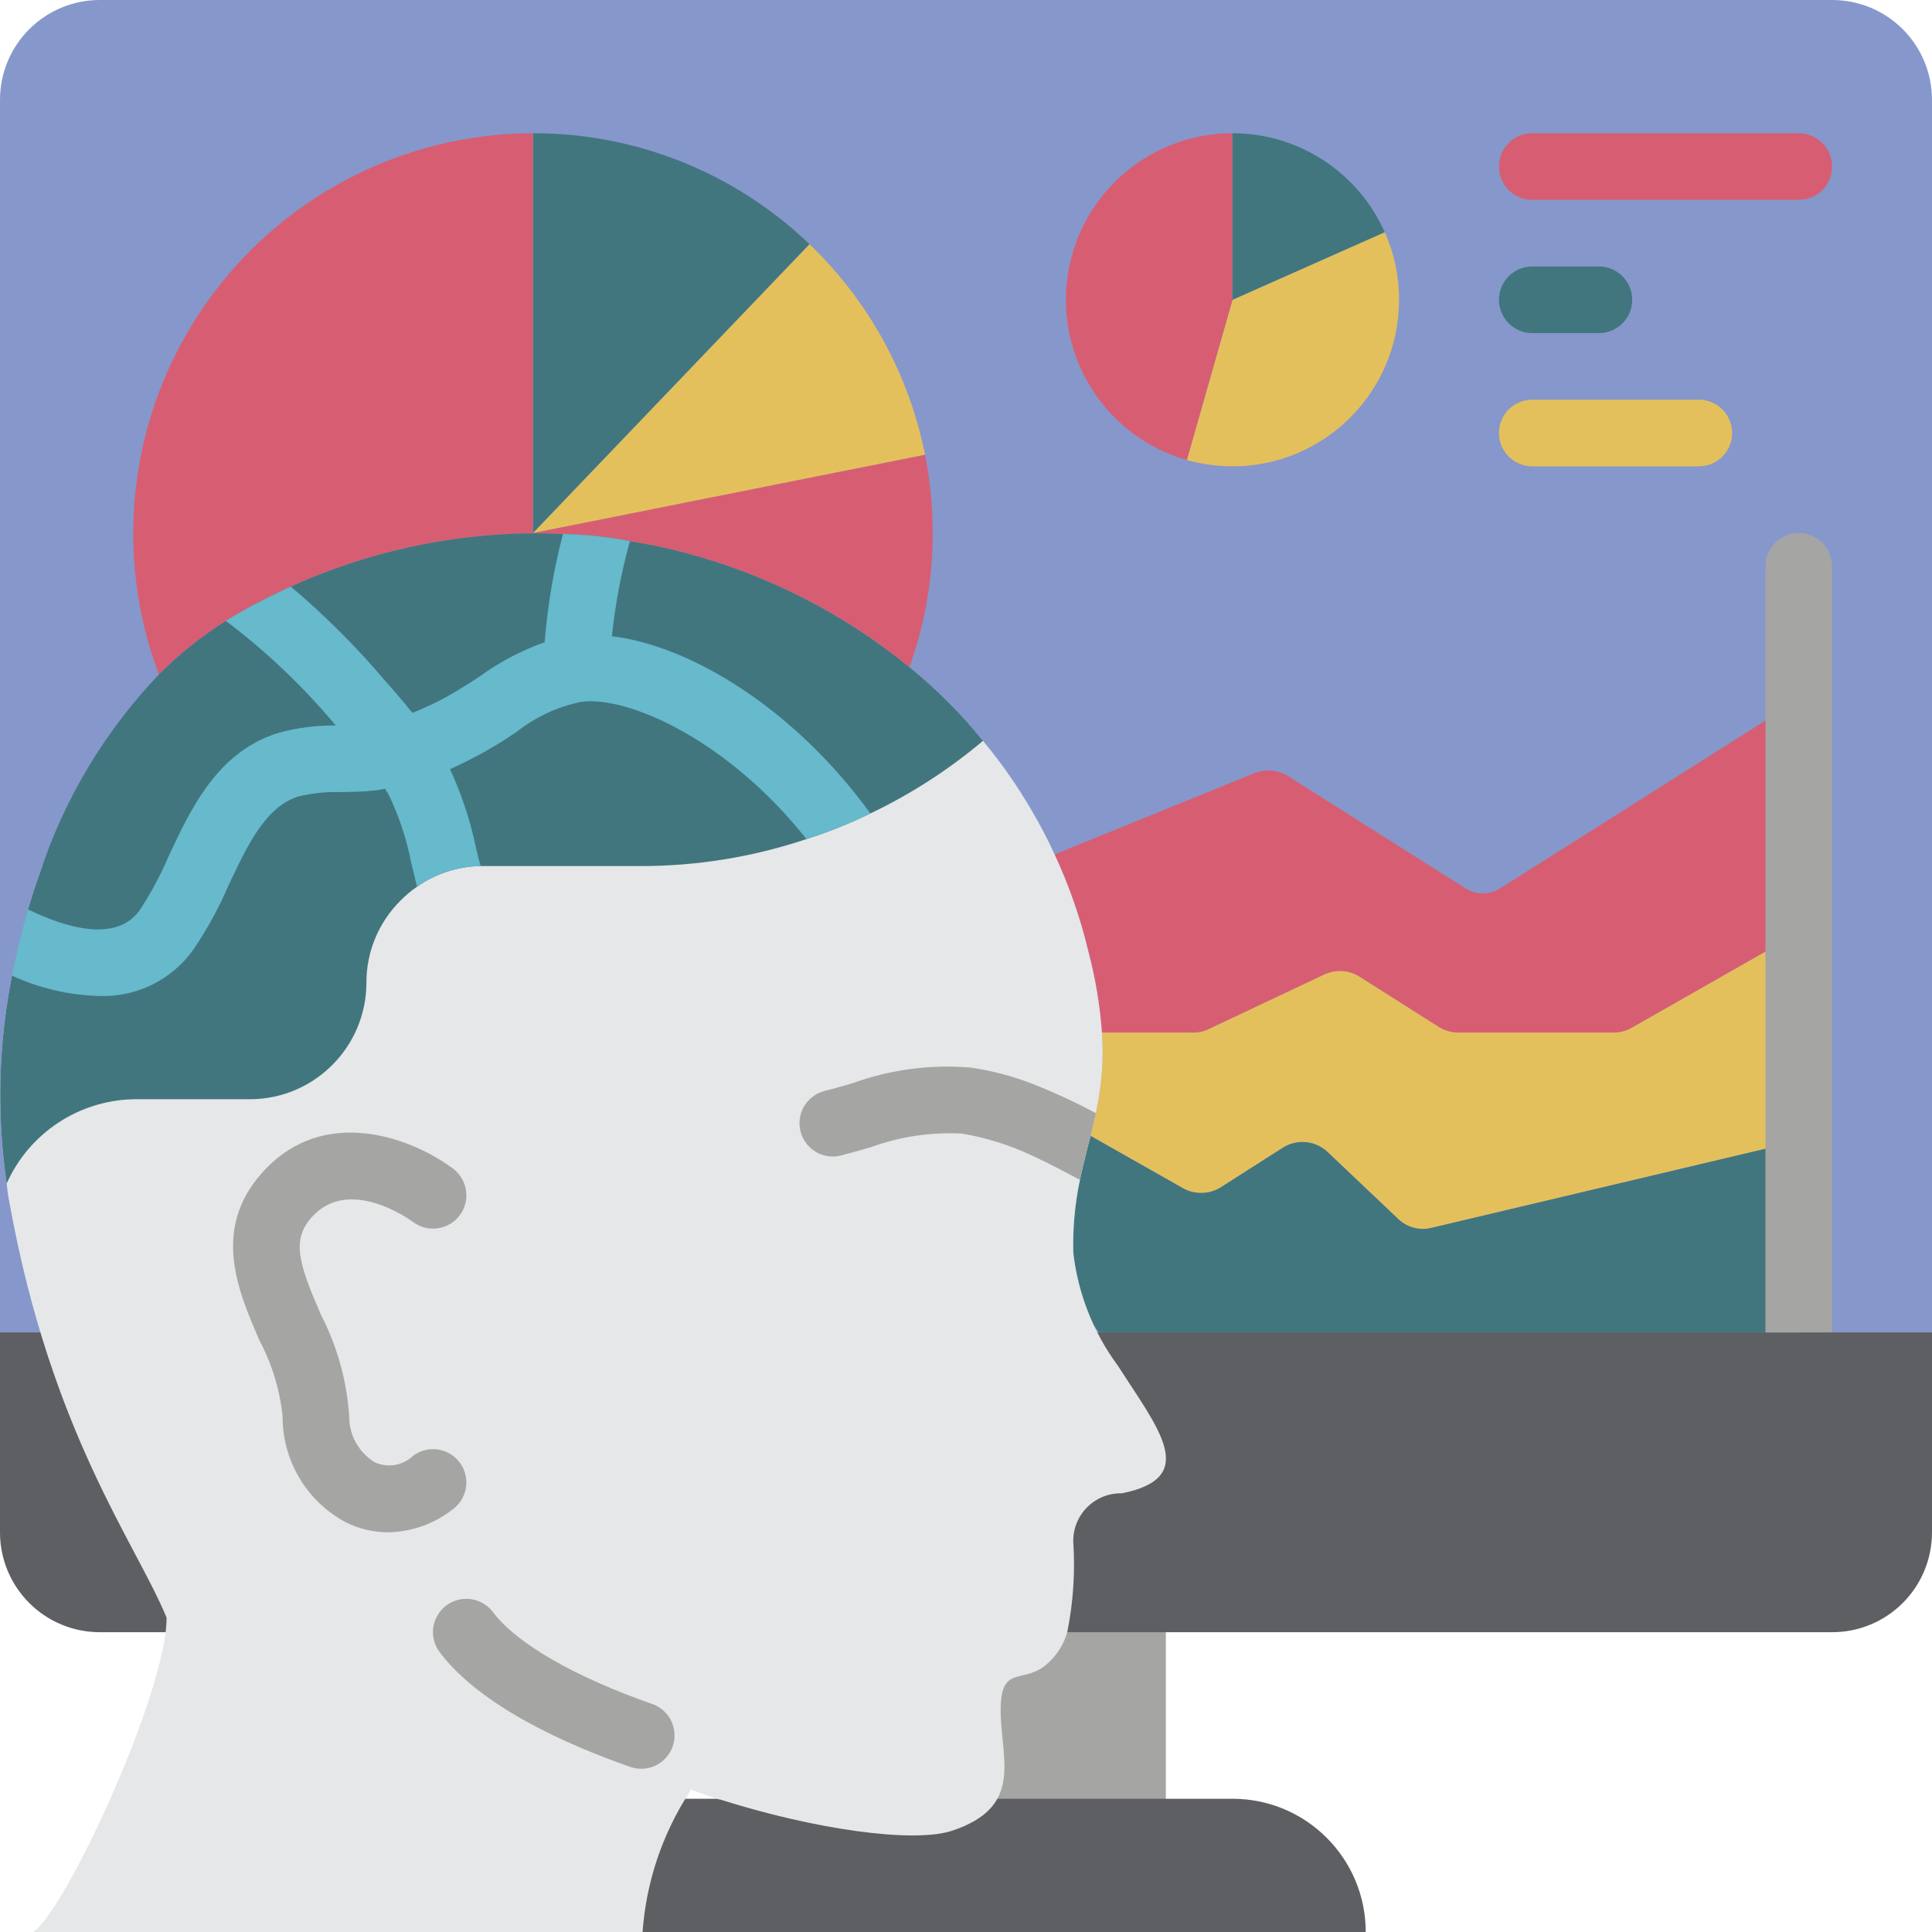 <?xml version="1.0" encoding="iso-8859-1"?>
<!-- Generator: Adobe Illustrator 19.0.0, SVG Export Plug-In . SVG Version: 6.00 Build 0)  -->
<svg version="1.1" id="Capa_1" xmlns="http://www.w3.org/2000/svg" xmlns:xlink="http://www.w3.org/1999/xlink" x="0px" y="0px"
	 viewBox="0 0 512 512" style="enable-background:new 0 0 512 512;" xml:space="preserve">
<g>
	<path style="fill:#8697CB;" d="M512,26.483v379.586H0L0,26.483c-0.009-7.027,2.778-13.768,7.746-18.737S19.456-0.009,26.483,0
		h459.034c7.027-0.009,13.768,2.778,18.736,7.746C509.222,12.715,512.009,19.456,512,26.483z"/>
	<rect x="220.69" y="414.897" style="fill:#A5A5A4;" width="88.276" height="79.448"/>
	<g>
		<path style="fill:#5E5F62;" d="M512,353.103v52.966c0.009,7.027-2.778,13.768-7.746,18.736c-4.969,4.969-11.71,7.756-18.736,7.746
			H26.483c-7.027,0.009-13.768-2.778-18.737-7.746S-0.009,413.096,0,406.069l0-52.966H512z"/>
		<path style="fill:#5E5F62;" d="M158.897,476.69h167.724c19.501,0,35.31,15.809,35.31,35.31H123.586
			C123.586,492.499,139.395,476.69,158.897,476.69z"/>
	</g>
	<path style="fill:#D75E72;" d="M247.172,141.241c0.039,12.129-2.053,24.17-6.179,35.575
		c-17.494-14.268-37.842-24.623-59.674-30.367c-4.738-1.262-9.542-2.264-14.39-3.001c-1.602-0.379-3.222-0.674-4.854-0.883
		c-4.27-0.616-8.575-0.97-12.888-1.059c-2.648-0.088-5.297-0.177-7.945-0.177v-0.088l103.901-20.745
		C246.489,127.329,247.17,134.277,247.172,141.241z"/>
	<path style="fill:#E4C05C;" d="M245.142,120.497l-103.901,20.745l73.269-76.535C230.191,79.729,240.883,99.203,245.142,120.497z"/>
	<path style="fill:#41767F;" d="M214.511,64.706l-73.269,76.535V35.31C168.549,35.257,194.813,45.794,214.511,64.706z"/>
	<path style="fill:#D75E72;" d="M141.241,35.31V141.33c-22.145,0.167-44.008,4.979-64.177,14.124
		c-3.442,1.589-6.886,3.266-10.239,5.032c-2.383,1.324-4.767,2.648-6.974,4.061c-6.434,4.049-12.387,8.817-17.743,14.212
		c-12.252-32.559-7.763-69.056,12.015-97.675S106.453,35.361,141.241,35.31z"/>
	<path style="fill:#E4C05C;" d="M370.759,79.448c-0.009,24.373-19.765,44.129-44.138,44.138c-4.088-0.019-8.155-0.583-12.094-1.677
		l12.094-42.461l40.343-17.92C369.486,67.164,370.78,73.273,370.759,79.448z"/>
	<path style="fill:#D75E72;" d="M326.621,35.31v44.138l-12.094,42.461c-21.175-6.036-34.665-26.752-31.62-48.56
		C285.952,51.542,304.602,35.314,326.621,35.31z"/>
	<path style="fill:#41767F;" d="M366.963,61.528l-40.343,17.92V35.31C344.068,35.308,359.879,45.584,366.963,61.528z"/>
	<path style="fill:#D75E72;" d="M476.69,52.966h-70.621c-4.875,0-8.828-3.952-8.828-8.828s3.952-8.828,8.828-8.828h70.621
		c4.875,0,8.828,3.952,8.828,8.828S481.565,52.966,476.69,52.966z"/>
	<path style="fill:#41767F;" d="M423.724,88.276h-17.655c-4.875,0-8.828-3.952-8.828-8.828c0-4.875,3.952-8.828,8.828-8.828h17.655
		c4.875,0,8.828,3.952,8.828,8.828C432.552,84.324,428.599,88.276,423.724,88.276z"/>
	<path style="fill:#E4C05C;" d="M450.207,123.586h-44.138c-4.875,0-8.828-3.952-8.828-8.828s3.952-8.828,8.828-8.828h44.138
		c4.875,0,8.828,3.952,8.828,8.828S455.082,123.586,450.207,123.586z"/>
	<path style="fill:#D75E72;" d="M476.69,185.379v61.793l-44.315,25.247c-1.458,0.81-3.099,1.235-4.767,1.236h-41.137
		c-1.842-0.007-3.646-0.527-5.209-1.501l-21.008-13.33c-2.827-1.754-6.351-1.954-9.358-0.53l-30.455,14.389
		c-1.289,0.641-2.709,0.974-4.149,0.971h-24.276c-0.516-7.186-1.699-14.308-3.532-21.274c-2.12-8.932-5.137-17.627-9.004-25.953
		l52.966-21.539c2.93-1.163,6.238-0.868,8.916,0.794l46.876,29.661c2.876,1.854,6.57,1.854,9.446,0L476.69,185.379z"/>
	<path style="fill:#E4C05C;" d="M476.69,247.172v55.172l-97.28,23.04c-3.141,0.799-6.473-0.067-8.828-2.295l-18.803-17.832
		c-3.204-2.992-8.017-3.462-11.741-1.148l-16.596,10.593c-3.047,1.864-6.864,1.932-9.975,0.177l-24.452-13.859
		c0.441-1.942,0.971-3.972,1.412-6.003c0.776-3.668,1.307-7.384,1.589-11.123c0.264-3.408,0.264-6.832,0-10.24h24.276
		c1.44,0.003,2.86-0.33,4.149-0.971l30.455-14.389c3.007-1.424,6.531-1.224,9.358,0.53l21.008,13.33
		c1.563,0.974,3.367,1.494,5.209,1.501h41.136c1.668-0.001,3.309-0.426,4.767-1.236L476.69,247.172z"/>
	<path style="fill:#41767F;" d="M476.69,302.345v50.759H291.31c-4.935-5.948-7.399-13.563-6.885-21.275
		c-0.153-6.432,0.439-12.86,1.765-19.156c0.442-2.119,0.884-4.061,1.414-6.091c0.441-1.854,0.881-3.708,1.412-5.561l24.452,13.859
		c3.111,1.756,6.928,1.688,9.975-0.177l16.596-10.593c3.723-2.315,8.536-1.844,11.741,1.148l18.803,17.832
		c2.355,2.228,5.686,3.094,8.828,2.295L476.69,302.345z"/>
	<path style="fill:#A5A5A4;" d="M485.517,353.103V150.069c0-4.875-3.952-8.828-8.828-8.828c-4.875,0-8.828,3.952-8.828,8.828
		v203.035H485.517z"/>
	<path style="fill:#E6E7E8;" d="M297.313,395.741c-3.427-0.08-6.738,1.24-9.17,3.655s-3.775,5.718-3.718,9.145
		c0.533,8.039-0.001,16.113-1.588,24.011c-0.873,3.038-2.55,5.783-4.855,7.945c-6.444,6.356-12.8,0-12.8,12.712
		c0,12.8,6.356,25.6-12.888,31.956c-10.153,3.354-36.194-0.265-61.529-8.298h-0.176c-2.56-0.794-5.121-1.677-7.593-2.648
		l-0.265,0.706c-7.214,11.109-11.496,23.864-12.446,37.076H8.828c9.004-6.356,35.31-63.912,35.31-83.068v-0.265
		c-8.209-19.862-30.543-48.905-41.578-109.639c-0.358-1.78-0.623-3.577-0.794-5.385c-2.667-18.308-2.189-36.937,1.412-55.084
		c0.088-0.618,0.265-1.236,0.353-1.854c1.059-5.297,2.383-10.504,3.885-15.713c0.97-3.178,1.942-6.356,3.088-9.446
		c8.591-24.904,26.196-45.69,49.347-58.262c2.207-1.412,4.59-2.737,6.974-4.061c3.353-1.766,6.797-3.443,10.239-5.032
		c22.605-10.27,47.318-15.049,72.121-13.948c4.314,0.09,8.618,0.444,12.888,1.059c1.633,0.208,3.253,0.503,4.854,0.883
		c4.848,0.737,9.652,1.739,14.39,3.001c31.868,8.651,59.498,17.038,79.183,41.137c4.92,5.907,9.321,12.227,13.153,18.891
		c2.134,3.634,4.078,7.376,5.825,11.211c3.868,8.326,6.884,17.021,9.004,25.953c1.834,6.967,3.016,14.089,3.533,21.274
		c0.264,3.408,0.264,6.832,0,10.24c-0.282,3.739-0.813,7.455-1.59,11.123c-0.441,2.03-0.971,4.061-1.412,6.003
		c-0.53,1.854-0.971,3.708-1.412,5.561c-0.53,2.03-0.972,3.972-1.414,6.091c-1.326,6.296-1.918,12.724-1.765,19.156
		c1.225,10.9,5.305,21.284,11.829,30.102C306.935,378.615,318.058,391.592,297.313,395.741z"/>
	<path style="fill:#41767F;" d="M260.502,196.326l-0.53,0.441c-8.943,7.471-18.789,13.788-29.308,18.803
		c-5.481,2.666-11.145,4.938-16.949,6.797c-14.226,4.767-29.134,7.182-44.138,7.15h-42.196c-6.043,0.085-11.919,1.992-16.86,5.473
		c-1.558,1.06-3.007,2.273-4.326,3.619c-5.833,5.754-9.109,13.611-9.093,21.804c-0.019,17.056-13.841,30.878-30.897,30.897H35.31
		c-14.555,0.345-27.612,9.038-33.545,22.334c-2.667-18.308-2.189-36.937,1.412-55.084c0.088-0.618,0.265-1.236,0.353-1.854
		c1.059-5.297,2.383-10.504,3.885-15.713c0.97-3.178,1.942-6.356,3.088-9.446c6.466-19.733,17.264-37.77,31.603-52.789
		c5.356-5.395,11.309-10.163,17.743-14.212c2.207-1.412,4.59-2.737,6.974-4.061c3.353-1.766,6.797-3.443,10.239-5.032
		c20.169-9.145,42.032-13.957,64.177-14.124c2.648,0,5.297,0.088,7.945,0.177c4.314,0.09,8.618,0.444,12.888,1.059
		c1.633,0.209,3.253,0.503,4.854,0.883c4.848,0.737,9.652,1.739,14.39,3.001c21.832,5.744,42.18,16.099,59.674,30.367
		C248.141,182.641,254.678,189.178,260.502,196.326z"/>
	<path style="fill:#67B9CC;" d="M230.665,215.57c-5.481,2.666-11.145,4.938-16.949,6.797c-20.657-26.13-47.228-38.047-59.674-36.37
		c-6.252,1.271-12.117,3.992-17.125,7.945c-1.677,1.148-3.443,2.295-5.297,3.443c-3.99,2.388-8.116,4.539-12.358,6.444
		c3.028,6.55,5.308,13.42,6.797,20.48c0.442,1.766,0.794,3.531,1.323,5.208c-6.043,0.085-11.919,1.992-16.86,5.473
		c-0.53-2.207-1.059-4.326-1.588-6.532c-1.212-6.238-3.23-12.292-6.004-18.008c-0.264-0.441-0.616-0.883-0.881-1.412
		c-0.884,0.177-1.854,0.353-2.737,0.441c-2.825,0.353-5.738,0.353-8.563,0.441c-3.918-0.154-7.839,0.233-11.653,1.148
		c-8.739,2.737-13.506,12.888-18.538,23.57c-2.541,5.933-5.645,11.608-9.268,16.949c-5.723,8.102-15.16,12.754-25.071,12.359
		c-7.965-0.219-15.803-2.051-23.04-5.385c0.088-0.618,0.265-1.236,0.353-1.854c1.059-5.297,2.383-10.504,3.885-15.713
		c9.357,4.59,23.216,9.092,29.571,0.265c2.946-4.473,5.487-9.2,7.593-14.124c6.091-13.065,13.064-27.895,29.219-32.927
		c4.947-1.35,10.057-2.004,15.184-1.942c-8.626-10.316-18.4-19.616-29.132-27.719c2.207-1.412,4.59-2.737,6.974-4.061
		c3.353-1.766,6.797-3.443,10.239-5.032c9.078,7.665,17.494,16.081,25.16,25.159c2.383,2.649,4.766,5.473,7.061,8.298
		c4.558-1.78,8.934-3.998,13.065-6.621c1.678-0.971,3.266-2.03,4.854-3.09c5.254-3.796,11.021-6.828,17.127-9.004
		c0.778-9.687,2.403-19.286,4.855-28.69c4.314,0.09,8.618,0.444,12.888,1.059c1.633,0.209,3.253,0.503,4.854,0.883
		c-2.294,8.237-3.889,16.653-4.766,25.159C182.731,171.079,210.185,187.41,230.665,215.57z"/>
	<g>
		<path style="fill:#A5A5A4;" d="M169.932,468.74c-0.992,0.001-1.977-0.165-2.914-0.491c-17.078-5.974-39.698-16.095-50.483-30.379
			c-1.908-2.519-2.326-5.865-1.094-8.776c1.231-2.91,3.924-4.941,7.06-5.326c3.137-0.384,6.24,0.936,8.137,3.463
			c6.233,8.276,21.621,17.155,42.207,24.345c4.066,1.42,6.514,5.567,5.793,9.813C177.918,465.635,174.239,468.741,169.932,468.74z"
			/>
		<path style="fill:#A5A5A4;" d="M290.428,295.018c-0.441,2.03-0.971,4.061-1.412,6.003c-0.53,1.854-0.971,3.708-1.412,5.561
			c-0.53,2.03-0.972,3.972-1.414,6.091c-4.149-2.207-8.297-4.414-12.534-6.356c-5.96-2.841-12.289-4.832-18.803-5.914
			c-8.194-0.415-16.389,0.816-24.099,3.619c-2.648,0.794-5.297,1.501-7.945,2.207c-4.727,1.166-9.505-1.719-10.675-6.446
			c-1.169-4.727,1.712-9.507,6.438-10.68c2.472-0.618,4.855-1.324,7.328-2.03c10.05-3.646,20.773-5.062,31.425-4.149
			c5.589,0.825,11.067,2.276,16.331,4.326C279.396,289.501,284.997,292.095,290.428,295.018z"/>
		<path style="fill:#A5A5A4;" d="M102.854,406.078c-3.926-0.006-7.796-0.93-11.302-2.698c-10.317-5.555-16.727-16.351-16.664-28.069
			c-0.717-6.939-2.76-13.676-6.017-19.844c-5.724-13.147-12.836-29.491,0.474-44.543c16.561-18.724,40.422-8.974,50.733-1.207
			c3.894,2.932,4.675,8.464,1.747,12.361c-2.928,3.897-8.46,4.684-12.359,1.76c-0.785-0.578-17.052-12.336-26.896-1.224
			c-5.328,6.026-3.44,12.181,2.491,25.81c4.306,8.357,6.853,17.508,7.483,26.888c-0.057,5.025,2.568,9.7,6.888,12.267
			c3.384,1.488,7.33,0.798,10.009-1.75c2.516-1.904,5.857-2.32,8.763-1.091c2.906,1.229,4.935,3.916,5.322,7.047
			c0.387,3.131-0.928,6.231-3.447,8.13C115.166,403.8,109.115,405.965,102.854,406.078z"/>
	</g>
</g>
<g>
</g>
<g>
</g>
<g>
</g>
<g>
</g>
<g>
</g>
<g>
</g>
<g>
</g>
<g>
</g>
<g>
</g>
<g>
</g>
<g>
</g>
<g>
</g>
<g>
</g>
<g>
</g>
<g>
</g>
</svg>
